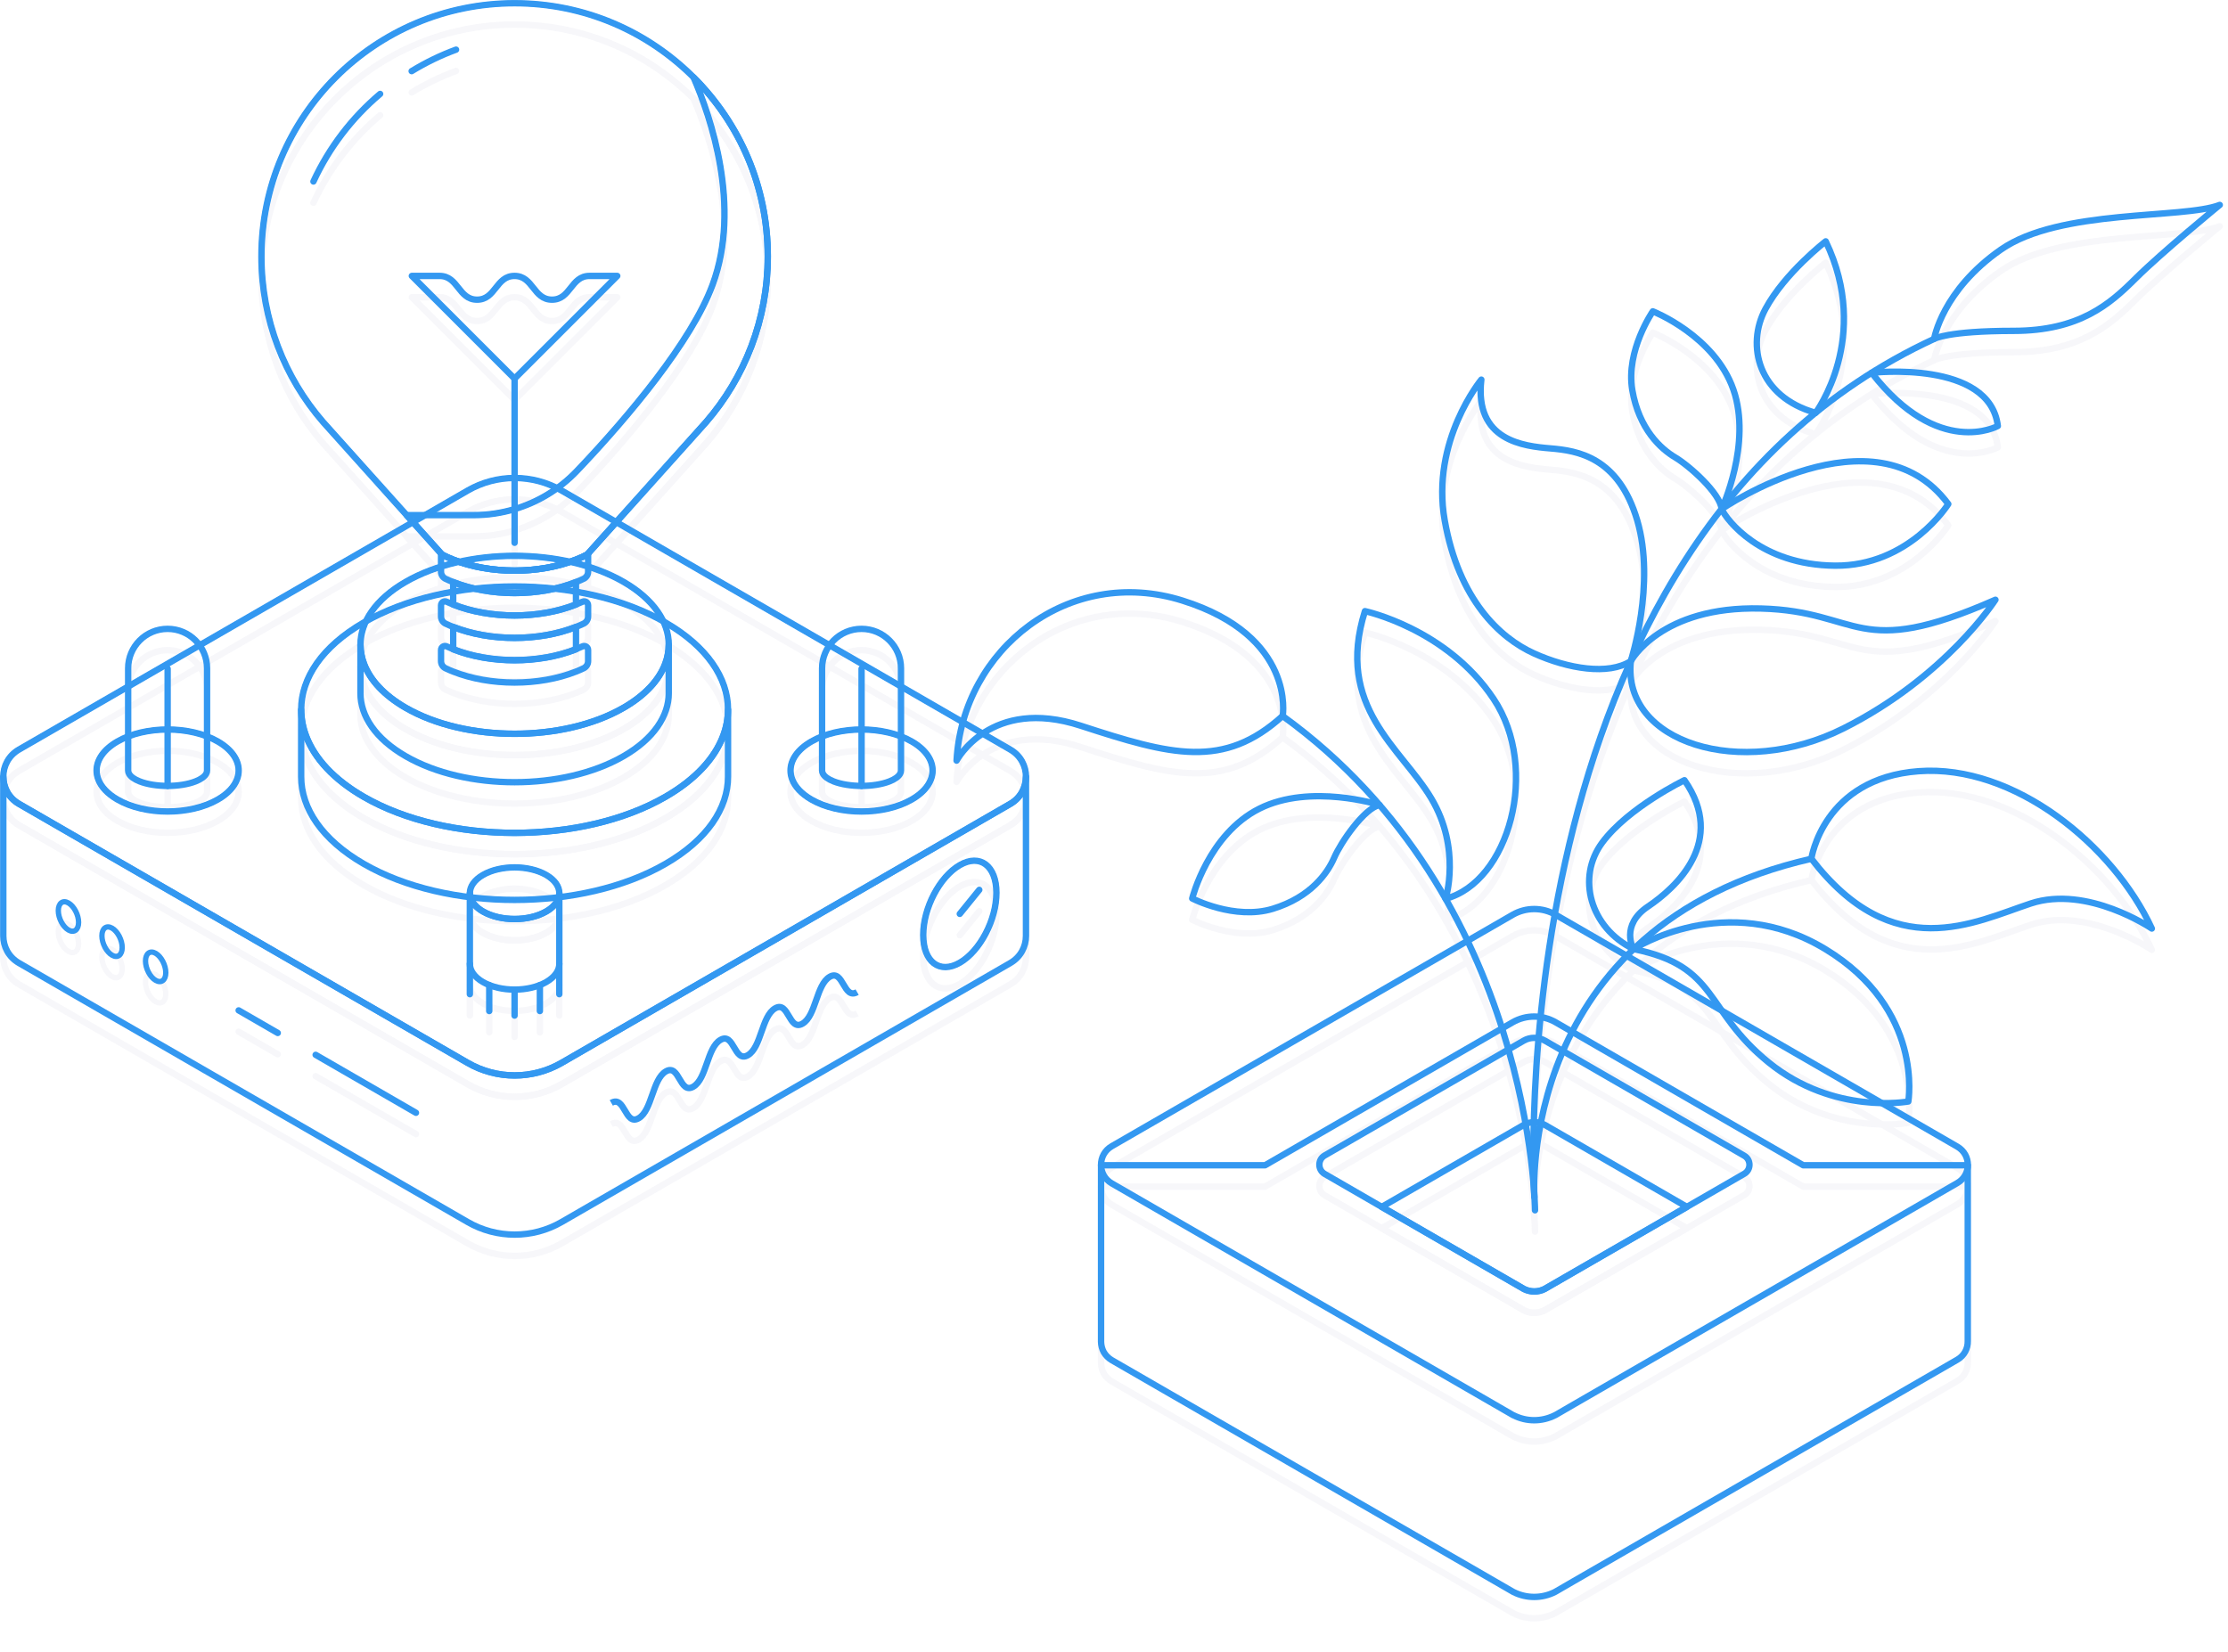 <?xml version="1.0" encoding="UTF-8" standalone="no"?>
<!DOCTYPE svg PUBLIC "-//W3C//DTD SVG 1.1//EN" "http://www.w3.org/Graphics/SVG/1.1/DTD/svg11.dtd">
<svg width="100%" height="100%" viewBox="0 0 418 310" version="1.1" xmlns="http://www.w3.org/2000/svg" xmlns:xlink="http://www.w3.org/1999/xlink" xml:space="preserve" xmlns:serif="http://www.serif.com/" style="fill-rule:evenodd;clip-rule:evenodd;stroke-linejoin:round;stroke-miterlimit:2;">
    <g transform="matrix(1,0,0,1,-1216.45,-635.216)">
        <g opacity="0.15">
            <g transform="matrix(1,0,0,1,-116.244,186.332)">
                <g transform="matrix(0.743,0,0,0.743,1525.18,598.629)">
                    <path d="M0,0C0,2.662 -1.318,5.324 -3.956,6.85L-26.896,20.095L-117.246,72.258C-124.588,76.501 -133.638,76.501 -140.979,72.258L-231.338,20.095L-254.277,6.85C-256.915,5.324 -258.234,2.662 -258.234,0C-258.234,-2.67 -256.915,-5.331 -254.277,-6.857L-140.979,-72.266C-133.638,-76.501 -124.588,-76.501 -117.246,-72.266L-3.956,-6.849C-1.318,-5.323 0,-2.662 0,0" style="fill:none;fill-rule:nonzero;stroke:rgb(200,201,222);stroke-width:1.35px;"/>
                </g>
                <g transform="matrix(0.743,0,0,0.743,1525.18,598.629)">
                    <path d="M0,0C0,2.662 -1.318,5.324 -3.956,6.85L-26.896,20.095L-117.246,72.258C-124.588,76.501 -133.638,76.501 -140.979,72.258L-231.338,20.095L-254.277,6.85C-256.915,5.324 -258.234,2.662 -258.234,0C-258.234,-2.67 -256.915,-5.331 -254.277,-6.857L-140.979,-72.266C-133.638,-76.501 -124.588,-76.501 -117.246,-72.266L-3.956,-6.849C-1.318,-5.323 0,-2.662 0,0Z" style="fill:none;fill-rule:nonzero;stroke:rgb(200,201,222);stroke-width:1.61px;stroke-linecap:round;stroke-miterlimit:10;"/>
                </g>
                <g transform="matrix(0.743,0,0,0.743,1525.18,685.34)">
                    <path d="M0,-116.69L0,-76.501C0,-73.838 -1.318,-71.177 -3.956,-69.651L-117.246,-4.243C-124.588,0 -133.638,0 -140.979,-4.243L-254.277,-69.651C-256.915,-71.177 -258.234,-73.838 -258.234,-76.501L-258.234,-116.69C-258.234,-114.028 -256.915,-111.366 -254.277,-109.84L-231.338,-96.595L-140.979,-44.432C-133.638,-40.189 -124.588,-40.189 -117.246,-44.432L-26.896,-96.595L-3.956,-109.84C-1.318,-111.366 0,-114.028 0,-116.69Z" style="fill:none;fill-rule:nonzero;stroke:rgb(200,201,222);stroke-width:1.61px;stroke-linecap:round;stroke-miterlimit:10;"/>
                </g>
                <g transform="matrix(0.743,0,0,0.743,1507.66,597.466)">
                    <path d="M0,-0.003C0,0.745 -0.14,1.496 -0.42,2.229C-1.131,4.096 -2.74,5.871 -5.255,7.321C-12.259,11.365 -23.615,11.365 -30.62,7.321C-33.135,5.871 -34.747,4.096 -35.455,2.229C-35.734,1.496 -35.874,0.745 -35.874,-0.003C-35.874,-2.651 -34.125,-5.3 -30.62,-7.323C-23.615,-11.368 -12.259,-11.368 -5.255,-7.323C-1.753,-5.3 0,-2.651 0,-0.003" style="fill:none;fill-rule:nonzero;stroke:rgb(200,201,222);stroke-width:1.35px;"/>
                </g>
                <g transform="matrix(0.743,0,0,0.743,1507.66,597.466)">
                    <path d="M0,-0.003C0,0.745 -0.14,1.496 -0.42,2.229C-1.131,4.096 -2.74,5.871 -5.255,7.321C-12.259,11.365 -23.615,11.365 -30.62,7.321C-33.135,5.871 -34.747,4.096 -35.455,2.229C-35.734,1.496 -35.874,0.745 -35.874,-0.003C-35.874,-2.651 -34.125,-5.3 -30.62,-7.323C-23.615,-11.368 -12.259,-11.368 -5.255,-7.323C-1.753,-5.3 0,-2.651 0,-0.003Z" style="fill:none;fill-rule:nonzero;stroke:rgb(200,201,222);stroke-width:1.61px;stroke-linecap:round;stroke-linejoin:miter;stroke-miterlimit:10;"/>
                </g>
                <g transform="matrix(0.743,0,0,0.743,1501.73,593.237)">
                    <path d="M0,-20.119C0,-25.621 -4.46,-30.081 -9.962,-30.081C-15.464,-30.081 -19.924,-25.621 -19.924,-20.119L-19.924,5.688L-19.923,5.688L-19.924,5.689C-19.924,5.97 -19.846,6.252 -19.69,6.527C-19.297,7.23 -18.401,7.897 -17.005,8.442C-13.115,9.962 -6.808,9.962 -2.918,8.442C-1.521,7.897 -0.628,7.23 -0.232,6.527C-0.077,6.252 0,5.97 0,5.689L0,-20.119Z" style="fill:none;fill-rule:nonzero;stroke:rgb(200,201,222);stroke-width:1.61px;stroke-linecap:round;stroke-miterlimit:10;"/>
                </g>
                <g transform="matrix(0,0.743,0.743,0,1505.33,589.361)">
                    <path d="M-14.799,-14.799L14.799,-14.799" style="fill:none;fill-rule:nonzero;stroke:rgb(200,201,222);stroke-width:1.61px;stroke-linecap:round;stroke-miterlimit:10;"/>
                </g>
                <g transform="matrix(0.743,0,0,0.743,1377.47,597.466)">
                    <path d="M0,-0.003C0,0.745 -0.14,1.496 -0.42,2.229C-1.131,4.096 -2.74,5.871 -5.255,7.321C-12.259,11.365 -23.615,11.365 -30.62,7.321C-33.135,5.871 -34.747,4.096 -35.455,2.229C-35.734,1.496 -35.874,0.745 -35.874,-0.003C-35.874,-2.651 -34.125,-5.3 -30.62,-7.323C-23.615,-11.368 -12.259,-11.368 -5.255,-7.323C-1.753,-5.3 0,-2.651 0,-0.003" style="fill:none;fill-rule:nonzero;stroke:rgb(200,201,222);stroke-width:1.35px;"/>
                </g>
                <g transform="matrix(0.743,0,0,0.743,1377.47,597.466)">
                    <path d="M0,-0.003C0,0.745 -0.14,1.496 -0.42,2.229C-1.131,4.096 -2.74,5.871 -5.255,7.321C-12.259,11.365 -23.615,11.365 -30.62,7.321C-33.135,5.871 -34.747,4.096 -35.455,2.229C-35.734,1.496 -35.874,0.745 -35.874,-0.003C-35.874,-2.651 -34.125,-5.3 -30.62,-7.323C-23.615,-11.368 -12.259,-11.368 -5.255,-7.323C-1.753,-5.3 0,-2.651 0,-0.003Z" style="fill:none;fill-rule:nonzero;stroke:rgb(200,201,222);stroke-width:1.61px;stroke-linecap:round;stroke-linejoin:miter;stroke-miterlimit:10;"/>
                </g>
                <g transform="matrix(0.743,0,0,0.743,1371.54,593.237)">
                    <path d="M0,-20.119C0,-25.621 -4.46,-30.081 -9.962,-30.081C-15.464,-30.081 -19.924,-25.621 -19.924,-20.119L-19.924,5.688L-19.923,5.688L-19.924,5.689C-19.924,5.97 -19.846,6.252 -19.69,6.527C-19.297,7.23 -18.401,7.897 -17.005,8.442C-13.115,9.962 -6.808,9.962 -2.918,8.442C-1.521,7.897 -0.628,7.23 -0.232,6.527C-0.077,6.252 0,5.97 0,5.689L0,-20.119Z" style="fill:none;fill-rule:nonzero;stroke:rgb(200,201,222);stroke-width:1.61px;stroke-linecap:round;stroke-miterlimit:10;"/>
                </g>
                <g transform="matrix(0,0.743,0.743,0,1375.14,589.361)">
                    <path d="M-14.799,-14.799L14.799,-14.799" style="fill:none;fill-rule:nonzero;stroke:rgb(200,201,222);stroke-width:1.61px;stroke-linecap:round;stroke-miterlimit:10;"/>
                </g>
                <g transform="matrix(0.743,0,0,0.743,1469.28,586.051)">
                    <path d="M0,-0.01C0,2.237 -0.42,4.492 -1.261,6.696C-3.396,12.304 -8.232,17.638 -15.787,21.995C-36.831,34.146 -70.952,34.146 -91.996,21.995C-99.551,17.638 -104.396,12.304 -106.522,6.696C-107.362,4.492 -107.783,2.237 -107.783,-0.01C-107.783,-7.968 -102.526,-15.925 -91.996,-22.005C-70.952,-34.156 -36.831,-34.156 -15.787,-22.005C-5.265,-15.925 0,-7.968 0,-0.01" style="fill:none;fill-rule:nonzero;stroke:rgb(200,201,222);stroke-width:1.35px;"/>
                </g>
                <g transform="matrix(0.743,0,0,0.743,1469.28,586.051)">
                    <path d="M0,-0.01C0,2.237 -0.42,4.492 -1.261,6.696C-3.396,12.304 -8.232,17.638 -15.787,21.995C-36.831,34.146 -70.952,34.146 -91.996,21.995C-99.551,17.638 -104.396,12.304 -106.522,6.696C-107.362,4.492 -107.783,2.237 -107.783,-0.01C-107.783,-7.968 -102.526,-15.925 -91.996,-22.005C-70.952,-34.156 -36.831,-34.156 -15.787,-22.005C-5.265,-15.925 0,-7.968 0,-0.01Z" style="fill:none;fill-rule:nonzero;stroke:rgb(200,201,222);stroke-width:1.61px;stroke-linecap:round;stroke-linejoin:miter;stroke-miterlimit:10;"/>
                </g>
                <g transform="matrix(0.743,0,0,0.743,1469.28,624.005)">
                    <path d="M0,-51.086L0,-34.147C0,-26.19 -5.265,-18.232 -15.787,-12.151C-36.831,0 -70.952,0 -91.996,-12.151C-102.526,-18.232 -107.783,-26.19 -107.783,-34.147L-107.783,-51.086C-107.783,-48.839 -107.362,-46.584 -106.522,-44.38C-104.396,-38.772 -99.551,-33.438 -91.996,-29.081C-70.952,-16.93 -36.831,-16.93 -15.787,-29.081C-8.232,-33.438 -3.396,-38.772 -1.261,-44.38C-0.42,-46.584 0,-48.839 0,-51.086Z" style="fill:none;fill-rule:nonzero;stroke:rgb(200,201,222);stroke-width:1.61px;stroke-linecap:round;stroke-linejoin:miter;stroke-miterlimit:10;"/>
                </g>
                <g transform="matrix(0.743,0,0,0.743,1458.16,573.88)">
                    <path d="M0,-0.005C0,1.617 -0.303,3.246 -0.91,4.838C-2.452,8.889 -5.945,12.741 -11.401,15.888C-26.601,24.663 -51.244,24.663 -66.443,15.888C-71.899,12.741 -75.399,8.889 -76.936,4.838C-77.542,3.246 -77.846,1.617 -77.846,-0.005C-77.846,-5.753 -74.049,-11.5 -66.443,-15.892C-51.244,-24.668 -26.601,-24.668 -11.401,-15.892C-3.803,-11.5 0,-5.753 0,-0.005" style="fill:none;fill-rule:nonzero;stroke:rgb(200,201,222);stroke-width:1.35px;"/>
                </g>
                <g transform="matrix(0.743,0,0,0.743,1458.16,573.88)">
                    <path d="M0,-0.005C0,1.617 -0.303,3.246 -0.91,4.838C-2.452,8.889 -5.945,12.741 -11.401,15.888C-26.601,24.663 -51.244,24.663 -66.443,15.888C-71.899,12.741 -75.399,8.889 -76.936,4.838C-77.542,3.246 -77.846,1.617 -77.846,-0.005C-77.846,-5.753 -74.049,-11.5 -66.443,-15.892C-51.244,-24.668 -26.601,-24.668 -11.401,-15.892C-3.803,-11.5 0,-5.753 0,-0.005Z" style="fill:none;fill-rule:nonzero;stroke:rgb(200,201,222);stroke-width:1.61px;stroke-linecap:round;stroke-linejoin:miter;stroke-miterlimit:10;"/>
                </g>
                <g transform="matrix(0.743,0,0,0.743,1458.16,601.293)">
                    <path d="M0,-36.896L0,-24.663C0,-18.915 -3.803,-13.167 -11.401,-8.776C-26.601,0 -51.244,0 -66.443,-8.776C-74.049,-13.167 -77.846,-18.915 -77.846,-24.663L-77.846,-36.896C-77.846,-35.274 -77.542,-33.645 -76.936,-32.053C-75.399,-28.002 -71.899,-24.15 -66.443,-21.003C-51.244,-12.228 -26.601,-12.228 -11.401,-21.003C-5.945,-24.15 -2.452,-28.002 -0.91,-32.053C-0.303,-33.645 0,-35.274 0,-36.896Z" style="fill:none;fill-rule:nonzero;stroke:rgb(200,201,222);stroke-width:1.61px;stroke-linecap:round;stroke-linejoin:miter;stroke-miterlimit:10;"/>
                </g>
                <g transform="matrix(0.743,0,0,0.743,1476.74,513.132)">
                    <path d="M0,-16.33C0,-0.351 -5.87,14.28 -15.561,25.48L-37.061,49.44L-45.62,58.98C-46.521,59.45 -47.45,59.88 -48.431,60.25C-57.74,63.94 -70.12,63.94 -79.431,60.25C-80.41,59.88 -81.341,59.45 -82.24,58.98L-90.801,49.44L-91.2,49L-112.301,25.48C-122,14.28 -127.86,-0.351 -127.86,-16.33C-127.86,-51.641 -99.24,-80.27 -63.931,-80.27C-46.28,-80.27 -30.311,-73.12 -18.74,-61.56C-7.16,-49.98 0,-34 0,-16.33" style="fill:none;fill-rule:nonzero;stroke:rgb(200,201,222);stroke-width:1.35px;"/>
                </g>
                <g transform="matrix(0.743,0,0,0.743,1476.74,513.132)">
                    <path d="M0,-16.33C0,-0.351 -5.87,14.28 -15.561,25.48L-37.061,49.44L-45.62,58.98C-46.521,59.45 -47.45,59.88 -48.431,60.25C-57.74,63.94 -70.12,63.94 -79.431,60.25C-80.41,59.88 -81.341,59.45 -82.24,58.98L-90.801,49.44L-91.2,49L-112.301,25.48C-122,14.28 -127.86,-0.351 -127.86,-16.33C-127.86,-51.641 -99.24,-80.27 -63.931,-80.27C-46.28,-80.27 -30.311,-73.12 -18.74,-61.56C-7.16,-49.98 0,-34 0,-16.33Z" style="fill:none;fill-rule:nonzero;stroke:rgb(200,201,222);stroke-width:1.61px;stroke-linecap:round;stroke-miterlimit:10;"/>
                </g>
                <g transform="matrix(0.743,0,0,0.743,1476.74,527.035)">
                    <path d="M0,-35.04C0,-19.061 -5.87,-4.43 -15.561,6.77L-37.061,30.73L-45.62,40.27C-46.521,40.74 -47.45,41.17 -48.431,41.54C-57.74,45.23 -70.12,45.23 -79.431,41.54C-80.41,41.17 -81.341,40.74 -82.24,40.27L-90.801,30.73L-91.2,30.29L-74.21,30.29C-70.7,30.29 -67.24,29.77 -63.931,28.78C-58.03,27.02 -52.61,23.75 -48.271,19.21C-47.86,18.77 -47.431,18.33 -47,17.87C-35.431,5.6 -19.271,-13.43 -13.94,-27.89C-6.631,-47.69 -14.41,-70.26 -18.74,-80.27C-7.16,-68.69 0,-52.71 0,-35.04" style="fill:none;fill-rule:nonzero;stroke:rgb(200,201,222);stroke-width:1.35px;"/>
                </g>
                <g transform="matrix(0.743,0,0,0.743,1476.74,527.035)">
                    <path d="M0,-35.04C0,-19.061 -5.87,-4.43 -15.561,6.77L-37.061,30.73L-45.62,40.27C-46.521,40.74 -47.45,41.17 -48.431,41.54C-57.74,45.23 -70.12,45.23 -79.431,41.54C-80.41,41.17 -81.341,40.74 -82.24,40.27L-90.801,30.73L-91.2,30.29L-74.21,30.29C-70.7,30.29 -67.24,29.77 -63.931,28.78C-58.03,27.02 -52.61,23.75 -48.271,19.21C-47.86,18.77 -47.431,18.33 -47,17.87C-35.431,5.6 -19.271,-13.43 -13.94,-27.89C-6.631,-47.69 -14.41,-70.26 -18.74,-80.27C-7.16,-68.69 0,-52.71 0,-35.04Z" style="fill:none;fill-rule:nonzero;stroke:rgb(200,201,222);stroke-width:1.61px;stroke-linecap:round;stroke-linejoin:miter;stroke-miterlimit:10;"/>
                </g>
                <g transform="matrix(0.743,0,0,0.743,1415.17,523.93)">
                    <path d="M0,-25.936C4.73,-25.936 4.73,-19.936 9.461,-19.936C14.19,-19.936 14.19,-25.936 18.919,-25.936C23.651,-25.936 23.651,-19.936 28.384,-19.936C33.116,-19.936 33.116,-25.936 37.848,-25.936L44.859,-25.936L18.924,0L-7.012,-25.936L0,-25.936Z" style="fill:none;fill-rule:nonzero;stroke:rgb(200,201,222);stroke-width:1.61px;stroke-linejoin:miter;stroke-miterlimit:10;"/>
                </g>
                <g transform="matrix(0,0.743,0.743,0,1444.64,539.334)">
                    <path d="M-20.73,-20.73L20.73,-20.73" style="fill:none;fill-rule:nonzero;stroke:rgb(200,201,222);stroke-width:1.61px;stroke-linecap:round;stroke-miterlimit:10;"/>
                </g>
                <g transform="matrix(0.669,-0.324,-0.324,-0.669,1411.22,467.844)">
                    <path d="M-0.621,2.71C3.49,3.113 7.658,3.121 11.827,2.71" style="fill:none;fill-rule:nonzero;stroke:rgb(200,201,222);stroke-width:1.61px;stroke-linecap:round;stroke-linejoin:miter;stroke-miterlimit:10;"/>
                </g>
                <g transform="matrix(0.45,-0.591,-0.591,-0.45,1400.5,488.681)">
                    <path d="M-5.478,11.06C3.725,13.109 13.23,13.077 22.328,11.06" style="fill:none;fill-rule:nonzero;stroke:rgb(200,201,222);stroke-width:1.61px;stroke-linecap:round;stroke-linejoin:miter;stroke-miterlimit:10;"/>
                </g>
                <g transform="matrix(0.743,0,0,0.743,1443.03,564.851)">
                    <path d="M0,-10.757L0,-6.326C0,-5.543 -0.459,-4.839 -1.167,-4.504C-1.784,-4.212 -2.418,-3.94 -3.07,-3.69C-12.38,0 -24.76,0 -34.07,-3.69C-34.723,-3.94 -35.356,-4.212 -35.974,-4.504C-36.681,-4.839 -37.14,-5.543 -37.14,-6.326L-37.14,-10.75L-37.134,-10.754C-36.155,-10.232 -35.143,-9.755 -34.07,-9.35C-24.76,-5.66 -12.38,-5.66 -3.07,-9.35C-1.995,-9.756 -0.98,-10.234 0,-10.757Z" style="fill:none;fill-rule:nonzero;stroke:rgb(200,201,222);stroke-width:1.61px;stroke-linecap:round;stroke-linejoin:miter;stroke-miterlimit:10;"/>
                </g>
                <g transform="matrix(0.743,0,0,0.743,1443.03,572.368)">
                    <path d="M0,-7.94L0,-5.12C0,-4.336 -0.459,-3.632 -1.167,-3.298C-1.785,-3.006 -2.419,-2.734 -3.067,-2.48C-12.38,1.21 -24.759,1.21 -34.07,-2.48C-34.72,-2.734 -35.354,-3.006 -35.971,-3.298C-36.679,-3.632 -37.138,-4.336 -37.138,-5.12L-37.138,-7.94C-37.138,-8.668 -36.387,-9.15 -35.726,-8.845C-35.186,-8.596 -34.634,-8.362 -34.07,-8.141C-24.759,-4.451 -12.38,-4.451 -3.067,-8.141C-2.504,-8.362 -1.952,-8.596 -1.412,-8.845C-0.751,-9.15 0,-8.668 0,-7.94Z" style="fill:none;fill-rule:nonzero;stroke:rgb(200,201,222);stroke-width:1.61px;stroke-linecap:round;stroke-linejoin:miter;stroke-miterlimit:10;"/>
                </g>
                <g transform="matrix(0.743,0,0,0.743,1443.03,580.747)">
                    <path d="M0,-7.94L0,-5.12C0,-4.336 -0.459,-3.632 -1.167,-3.298C-1.785,-3.006 -2.419,-2.734 -3.067,-2.48C-12.38,1.21 -24.759,1.21 -34.07,-2.48C-34.72,-2.734 -35.354,-3.006 -35.971,-3.298C-36.679,-3.632 -37.138,-4.336 -37.138,-5.12L-37.138,-7.94C-37.138,-8.668 -36.387,-9.15 -35.726,-8.845C-35.186,-8.596 -34.634,-8.362 -34.07,-8.141C-24.759,-4.451 -12.38,-4.451 -3.067,-8.141C-2.504,-8.362 -1.952,-8.596 -1.412,-8.845C-0.751,-9.15 0,-8.668 0,-7.94Z" style="fill:none;fill-rule:nonzero;stroke:rgb(200,201,222);stroke-width:1.61px;stroke-linecap:round;stroke-linejoin:miter;stroke-miterlimit:10;"/>
                </g>
                <g transform="matrix(0,0.743,0.743,0,1432.71,585.516)">
                    <path d="M-20.174,10.83L-14.52,10.83C-10.83,1.516 -10.83,-10.862 -14.52,-20.174L-20.174,-20.174C-16.484,-10.862 -16.484,1.516 -20.174,10.83Z" style="fill:none;fill-rule:nonzero;stroke:rgb(200,201,222);stroke-width:1.61px;stroke-linecap:round;stroke-miterlimit:10;"/>
                </g>
                <g transform="matrix(0,0.743,0.743,0,1432.71,577.106)">
                    <path d="M-20.178,10.825L-14.517,10.825C-10.826,1.512 -10.826,-10.866 -14.517,-20.178L-20.178,-20.178C-16.488,-10.866 -16.488,1.512 -20.178,10.825Z" style="fill:none;fill-rule:nonzero;stroke:rgb(200,201,222);stroke-width:1.61px;stroke-linecap:round;stroke-miterlimit:10;"/>
                </g>
                <g transform="matrix(0.743,0,0,0.743,1437.63,620.49)">
                    <path d="M0,-0.002C0,0.469 -0.088,0.941 -0.265,1.403C-0.712,2.579 -1.726,3.697 -3.309,4.61C-7.72,7.157 -14.871,7.157 -19.282,4.61C-20.866,3.697 -21.881,2.579 -22.327,1.403C-22.503,0.941 -22.591,0.469 -22.591,-0.002C-22.591,-1.67 -21.489,-3.338 -19.282,-4.612C-14.871,-7.159 -7.72,-7.159 -3.309,-4.612C-1.104,-3.338 0,-1.67 0,-0.002" style="fill:none;fill-rule:nonzero;stroke:rgb(200,201,222);stroke-width:1.35px;"/>
                </g>
                <g transform="matrix(0.743,0,0,0.743,1437.63,620.49)">
                    <path d="M0,-0.002C0,0.469 -0.088,0.941 -0.265,1.403C-0.712,2.579 -1.726,3.697 -3.309,4.61C-7.72,7.157 -14.871,7.157 -19.282,4.61C-20.866,3.697 -21.881,2.579 -22.327,1.403C-22.503,0.941 -22.591,0.469 -22.591,-0.002C-22.591,-1.67 -21.489,-3.338 -19.282,-4.612C-14.871,-7.159 -7.72,-7.159 -3.309,-4.612C-1.104,-3.338 0,-1.67 0,-0.002Z" style="fill:none;fill-rule:nonzero;stroke:rgb(200,201,222);stroke-width:1.61px;stroke-linecap:round;stroke-miterlimit:10;"/>
                </g>
                <g transform="matrix(0.743,0,0,0.743,1437.63,639.051)">
                    <path d="M0,-24.98L0,-7.157C0,-5.489 -1.104,-3.821 -3.309,-2.546C-7.72,0 -14.871,0 -19.282,-2.546C-21.489,-3.821 -22.591,-5.489 -22.591,-7.157L-22.591,-24.98C-22.591,-24.509 -22.503,-24.037 -22.327,-23.575C-21.881,-22.399 -20.866,-21.281 -19.282,-20.368C-14.871,-17.821 -7.72,-17.821 -3.309,-20.368C-1.726,-21.281 -0.712,-22.399 -0.265,-23.575C-0.088,-24.037 0,-24.509 0,-24.98Z" style="fill:none;fill-rule:nonzero;stroke:rgb(200,201,222);stroke-width:1.61px;stroke-linejoin:miter;stroke-miterlimit:10;"/>
                </g>
                <g transform="matrix(0,-0.743,-0.743,0,1440.48,636.586)">
                    <path d="M-3.84,3.84L3.84,3.84" style="fill:none;fill-rule:nonzero;stroke:rgb(200,201,222);stroke-width:1.61px;stroke-linecap:round;stroke-miterlimit:10;"/>
                </g>
                <g transform="matrix(0,-0.743,-0.743,0,1436.42,640.163)">
                    <path d="M-3.281,3.281L3.281,3.281" style="fill:none;fill-rule:nonzero;stroke:rgb(200,201,222);stroke-width:1.61px;stroke-linecap:round;stroke-miterlimit:10;"/>
                </g>
                <g transform="matrix(0,-0.743,-0.743,0,1426.92,640.163)">
                    <path d="M-3.281,3.281L3.281,3.281" style="fill:none;fill-rule:nonzero;stroke:rgb(200,201,222);stroke-width:1.61px;stroke-linecap:round;stroke-miterlimit:10;"/>
                </g>
                <g transform="matrix(0,-0.743,-0.743,0,1431.67,641.016)">
                    <path d="M-3.281,3.281L3.281,3.281" style="fill:none;fill-rule:nonzero;stroke:rgb(200,201,222);stroke-width:1.61px;stroke-linecap:round;stroke-miterlimit:10;"/>
                </g>
                <g transform="matrix(0,-0.743,-0.743,0,1423.7,636.586)">
                    <path d="M-3.84,3.84L3.84,3.84" style="fill:none;fill-rule:nonzero;stroke:rgb(200,201,222);stroke-width:1.61px;stroke-linecap:round;stroke-miterlimit:10;"/>
                </g>
                <g transform="matrix(0.743,0,0,0.743,1447.38,639.051)">
                    <path d="M0,27.978C3.447,25.988 3.447,33.848 6.896,31.858C10.344,29.867 10.344,22.006 13.792,20.015C17.24,18.024 17.24,25.885 20.688,23.894C24.136,21.904 24.136,14.043 27.583,12.053C31.03,10.062 31.03,17.923 34.479,15.932C37.928,13.941 37.928,6.081 41.377,4.088C44.825,2.098 44.825,9.958 48.273,7.968C51.725,5.976 51.725,-1.885 55.175,-3.877C58.625,-5.87 58.625,1.992 62.076,-0.001" style="fill:none;fill-rule:nonzero;stroke:rgb(200,201,222);stroke-width:1.61px;stroke-linejoin:miter;stroke-miterlimit:10;"/>
                </g>
                <g transform="matrix(-0.372,-0.644,-0.644,0.372,1505.9,620.407)">
                    <path d="M-9.233,-15.994C-3.345,-19.393 1.428,-17.376 1.427,-11.487C1.429,-5.599 -3.345,1.931 -9.233,5.33C-15.122,8.73 -19.895,6.713 -19.896,0.824C-19.895,-5.065 -15.122,-12.594 -9.233,-15.994" style="fill:none;fill-rule:nonzero;stroke:rgb(200,201,222);stroke-width:1.35px;"/>
                </g>
                <g transform="matrix(-0.372,-0.644,-0.644,0.372,1505.9,620.407)">
                    <path d="M-9.233,-15.994C-3.345,-19.393 1.428,-17.376 1.427,-11.487C1.429,-5.599 -3.345,1.931 -9.233,5.33C-15.122,8.73 -19.895,6.713 -19.896,0.824C-19.895,-5.065 -15.122,-12.594 -9.233,-15.994Z" style="fill:none;fill-rule:nonzero;stroke:rgb(200,201,222);stroke-width:1.61px;stroke-linecap:round;stroke-miterlimit:10;"/>
                </g>
                <g transform="matrix(0.468,-0.577,-0.577,-0.468,1515.19,624.955)">
                    <path d="M-1.446,3.036L6.372,3.036" style="fill:none;fill-rule:nonzero;stroke:rgb(200,201,222);stroke-width:1.61px;stroke-linecap:round;stroke-miterlimit:10;"/>
                </g>
                <g transform="matrix(0.372,-0.644,-0.644,-0.372,1347.44,623.762)">
                    <path d="M-2.559,-1.477C-4.191,-2.419 -5.514,-1.86 -5.514,-0.229C-5.513,1.403 -4.191,3.49 -2.559,4.432C-0.927,5.375 0.396,4.815 0.396,3.184C0.395,1.552 -0.927,-0.535 -2.559,-1.477" style="fill:none;fill-rule:nonzero;stroke:rgb(200,201,222);stroke-width:1.35px;"/>
                </g>
                <g transform="matrix(0.372,-0.644,-0.644,-0.372,1355.62,628.484)">
                    <path d="M-2.559,-1.477C-4.191,-2.419 -5.514,-1.86 -5.515,-0.229C-5.514,1.404 -4.192,3.49 -2.559,4.433C-0.927,5.375 0.396,4.816 0.396,3.184C0.395,1.552 -0.927,-0.535 -2.559,-1.477" style="fill:none;fill-rule:nonzero;stroke:rgb(200,201,222);stroke-width:1.35px;"/>
                </g>
                <g transform="matrix(0.372,-0.644,-0.644,-0.372,1363.8,633.207)">
                    <path d="M-2.559,-1.477C-4.191,-2.419 -5.514,-1.86 -5.515,-0.229C-5.514,1.404 -4.191,3.491 -2.559,4.433C-0.927,5.375 0.396,4.816 0.396,3.184C0.396,1.552 -0.927,-0.535 -2.559,-1.477" style="fill:none;fill-rule:nonzero;stroke:rgb(200,201,222);stroke-width:1.35px;"/>
                </g>
                <g transform="matrix(0.644,0.372,0.372,-0.644,1395.89,646.841)">
                    <path d="M-1.958,-7.306L27.268,-7.306" style="fill:none;fill-rule:nonzero;stroke:rgb(200,201,222);stroke-width:1.61px;stroke-linecap:round;stroke-miterlimit:10;"/>
                </g>
                <g transform="matrix(0.644,0.372,0.372,-0.644,1379.02,640.927)">
                    <path d="M-0.763,-2.848L10.629,-2.848" style="fill:none;fill-rule:nonzero;stroke:rgb(200,201,222);stroke-width:1.61px;stroke-linecap:round;stroke-miterlimit:10;"/>
                </g>
                <g transform="matrix(1,0,0,1,1701.87,724.577)">
                    <path d="M0,-53.039L0,-20.044C0.029,-18.69 -0.627,-17.322 -1.966,-16.553L-73.836,24.945L-77.255,26.926L-77.412,27.011L-77.483,27.054C-79.919,28.265 -82.782,28.265 -85.204,27.054L-85.29,27.011L-88.766,25.002L-160.594,-16.468C-161.249,-16.852 -161.748,-17.38 -162.09,-17.964C-162.417,-18.562 -162.588,-19.231 -162.603,-19.887L-162.603,-53.039L-131.831,-53.039L-85.39,-79.864C-82.883,-81.304 -79.806,-81.304 -77.313,-79.864L-30.87,-53.039L0,-53.039Z" style="fill:none;fill-rule:nonzero;stroke:rgb(200,201,222);stroke-width:1.2px;stroke-linecap:round;stroke-linejoin:miter;stroke-miterlimit:10;"/>
                </g>
                <g transform="matrix(1,0,0,1,1699.91,667.918)">
                    <path d="M0,6.953L-71.87,48.451L-75.289,50.432L-75.446,50.517L-75.518,50.546C-77.953,51.77 -80.816,51.77 -83.238,50.546L-83.324,50.517L-86.8,48.509L-158.628,7.024C-161.32,5.472 -161.32,1.597 -158.628,0.044L-83.424,-43.378C-80.917,-44.817 -77.84,-44.817 -75.347,-43.378L0,0.129C2.636,1.653 2.636,5.443 0,6.953Z" style="fill:none;fill-rule:nonzero;stroke:rgb(200,201,222);stroke-width:1.2px;stroke-linecap:round;stroke-miterlimit:10;"/>
                </g>
                <g transform="matrix(1,0,0,1,1659.94,669.684)">
                    <path d="M0,3.451L-10.767,9.667L-37.367,25.017L-37.434,25.067L-37.483,25.084C-38.684,25.684 -40.101,25.684 -41.317,25.084L-41.351,25.067L-68.017,9.667L-78.717,3.484C-80.05,2.718 -80.05,0.784 -78.717,0.017L-41.4,-21.516C-40.15,-22.233 -38.634,-22.233 -37.384,-21.516L0,0.067C1.3,0.817 1.3,2.701 0,3.451Z" style="fill:none;fill-rule:nonzero;stroke:rgb(200,201,222);stroke-width:1.2px;stroke-linecap:round;stroke-miterlimit:10;"/>
                </g>
                <g transform="matrix(1,0,0,1,1649.18,679.286)">
                    <path d="M0,0.065L-26.601,15.416L-26.667,15.465L-26.717,15.482C-27.917,16.083 -29.334,16.083 -30.551,15.482L-30.584,15.465L-57.25,0.065L-30.634,-15.301C-29.384,-16.018 -27.867,-16.018 -26.617,-15.301L0,0.065Z" style="fill:none;fill-rule:nonzero;stroke:rgb(200,201,222);stroke-width:1.2px;stroke-linecap:round;stroke-miterlimit:10;"/>
                </g>
                <g transform="matrix(1,0,0,1,1695.56,491.339)">
                    <path d="M0,25.14C0,25.14 1.464,16.09 12.525,8.38C23.587,0.67 46.716,2.682 53.587,0C53.587,0 42.693,8.921 37.833,13.763C32.973,18.604 27.274,23.631 14.872,23.631C2.47,23.631 0,25.14 0,25.14Z" style="fill:none;fill-rule:nonzero;stroke:rgb(200,201,222);stroke-width:1.2px;stroke-linecap:round;stroke-miterlimit:10;"/>
                </g>
                <g transform="matrix(1,0,0,1,1673.33,498.172)">
                    <path d="M0,32.174C0,32.174 10.563,18.017 1.891,0C1.891,0 -5.777,5.907 -9.423,12.695C-13.067,19.484 -10.814,29.152 0,32.174Z" style="fill:none;fill-rule:nonzero;stroke:rgb(200,201,222);stroke-width:1.2px;stroke-linecap:round;stroke-miterlimit:10;"/>
                </g>
                <g transform="matrix(1,0,0,1,1683.84,536.492)">
                    <path d="M0,-13.658C0,-13.658 22.162,-16.159 23.671,-3.673C23.671,-3.673 12.531,2.501 0,-13.658Z" style="fill:none;fill-rule:nonzero;stroke:rgb(200,201,222);stroke-width:1.2px;stroke-linecap:round;stroke-miterlimit:10;"/>
                </g>
                <g transform="matrix(1,0,0,1,1655.69,539.602)">
                    <path d="M0,8.808C0,8.808 28.7,-10.743 42.526,7.861C42.526,7.861 35.195,19.551 21.264,19.425C7.331,19.3 0.965,10.885 0,8.808Z" style="fill:none;fill-rule:nonzero;stroke:rgb(200,201,222);stroke-width:1.2px;stroke-linecap:round;stroke-miterlimit:10;"/>
                </g>
                <g transform="matrix(1,0,0,1,1655.69,511.304)">
                    <path d="M0,37.106C0,37.106 5.744,24.804 2.201,14.665C-1.343,4.525 -12.906,0 -12.906,0C-12.906,0 -18.019,7.374 -16.762,14.749C-15.505,22.123 -11.398,25.81 -8.717,27.402C-6.035,28.995 -0.25,34.155 0,37.106Z" style="fill:none;fill-rule:nonzero;stroke:rgb(200,201,222);stroke-width:1.2px;stroke-linecap:round;stroke-miterlimit:10;"/>
                </g>
                <g transform="matrix(1,0,0,1,1591.52,621.476)">
                    <path d="M0,-17.544C0,-17.544 -12.935,-21.669 -22.539,-16.859C-32.143,-12.05 -35.153,-0.002 -35.153,-0.002C-35.153,-0.002 -27.187,4.125 -20.033,1.936C-12.88,-0.252 -9.747,-4.796 -8.511,-7.659C-7.274,-10.523 -2.895,-16.919 0,-17.544Z" style="fill:none;fill-rule:nonzero;stroke:rgb(200,201,222);stroke-width:1.2px;stroke-linecap:round;stroke-miterlimit:10;"/>
                </g>
                <g transform="matrix(0.166,0.986,0.986,-0.166,1671.82,548.532)">
                    <path d="M22.51,-37.419C22.51,-37.419 13.205,-30.215 16.827,-11.704C20.449,6.807 29.559,4.128 22.51,31.953C22.51,31.953 35.231,20.433 41.584,-0.163C47.936,-20.759 37.296,-41.594 22.51,-37.419Z" style="fill:none;fill-rule:nonzero;stroke:rgb(200,201,222);stroke-width:1.2px;stroke-linecap:round;stroke-miterlimit:10;"/>
                </g>
                <g transform="matrix(1,0,0,1,1638.65,526.823)">
                    <path d="M0,50.113C0,50.113 4.725,35.593 1.205,23.694C-2.314,11.795 -10.024,10.621 -15.052,10.202C-20.08,9.783 -29.382,8.778 -28.041,-2.703C-28.041,-2.703 -37.553,8.8 -34.913,23.705C-32.273,38.61 -24.552,45.775 -18.168,48.666C-11.784,51.557 -4.179,52.816 0,50.113Z" style="fill:none;fill-rule:nonzero;stroke:rgb(200,201,222);stroke-width:1.2px;stroke-linecap:round;stroke-miterlimit:10;"/>
                </g>
                <g transform="matrix(-0.201,0.98,0.98,0.201,1711.99,584.098)">
                    <path d="M37.225,-32.634C37.225,-32.634 22.01,-33.523 17.1,-16.224C12.19,1.075 23.4,22.359 37.225,32.546C37.225,32.546 31.599,19.08 37.183,9.358C42.765,-0.363 53.754,-13.537 37.225,-32.634Z" style="fill:none;fill-rule:nonzero;stroke:rgb(200,201,222);stroke-width:1.2px;stroke-linecap:round;stroke-miterlimit:10;"/>
                </g>
                <g transform="matrix(-0.485,0.874,0.874,0.485,1688.4,621.924)">
                    <path d="M31.813,-38.669C31.813,-38.669 13.535,-28.954 14.353,-7.221C15.172,14.512 31.813,20.302 31.813,20.302C31.813,20.302 40.843,9.362 38.127,-6.118C35.412,-21.599 26.85,-23.095 31.813,-38.669Z" style="fill:none;fill-rule:nonzero;stroke:rgb(200,201,222);stroke-width:1.2px;stroke-linecap:round;stroke-miterlimit:10;"/>
                </g>
                <g transform="matrix(-0.957,-0.289,-0.289,0.957,1632.06,628.504)">
                    <path d="M-7.5,-32.797C-7.5,-32.797 1.074,-24.902 3.872,-17.16C6.671,-9.42 1.422,-1.168 -7.5,0.307C-7.5,0.307 -3.775,-3.201 -7.797,-8.113C-11.817,-13.025 -18.459,-24.118 -7.5,-32.797Z" style="fill:none;fill-rule:nonzero;stroke:rgb(200,201,222);stroke-width:1.2px;stroke-linecap:round;stroke-miterlimit:10;"/>
                </g>
                <g transform="matrix(0.963,-0.27,-0.27,-0.963,1611.13,620.121)">
                    <path d="M-7.336,0.6C-7.336,0.6 -1.95,8.786 -4.836,19.45C-7.721,30.113 -17.634,40.855 -7.336,56.636C-7.336,56.636 6.548,49.35 11.459,34.267C16.369,19.183 4.918,0.395 -7.336,0.6Z" style="fill:none;fill-rule:nonzero;stroke:rgb(200,201,222);stroke-width:1.2px;stroke-linecap:round;stroke-miterlimit:10;"/>
                </g>
                <g transform="matrix(-0.136,-0.991,-0.991,0.136,1549.07,547.773)">
                    <path d="M-42.36,-18.686C-42.36,-18.686 -27.923,-23.201 -18.392,-3.022C-8.861,17.157 -21.764,39.054 -42.36,43.06C-42.36,43.06 -31.269,35.113 -39.046,19.092C-46.823,3.072 -50.822,-6.361 -42.36,-18.686Z" style="fill:none;fill-rule:nonzero;stroke:rgb(200,201,222);stroke-width:1.2px;stroke-linecap:round;stroke-miterlimit:10;"/>
                </g>
                <g transform="matrix(1,0,0,1,1695.56,677.523)">
                    <path d="M0,-161.044C-82.527,-122.862 -75.004,0 -75.004,0C-75.004,0 -78.475,-50.874 -23.006,-63.501" style="fill:none;fill-rule:nonzero;stroke:rgb(200,201,222);stroke-width:1.2px;stroke-linecap:round;stroke-miterlimit:10;"/>
                </g>
                <g transform="matrix(-0.455,-0.891,-0.891,0.455,1627.54,591.418)">
                    <path d="M-75.728,46.372C-75.728,46.372 -23.369,19.891 28.396,46.372" style="fill:none;fill-rule:nonzero;stroke:rgb(200,201,222);stroke-width:1.2px;stroke-linecap:round;stroke-miterlimit:10;"/>
                </g>
            </g>
        </g>
        <g transform="matrix(1,0,0,1,-116.244,182.332)">
            <g>
                <g transform="matrix(0.743,0,0,0.743,1525.18,598.629)">
                    <path d="M0,0C0,2.662 -1.318,5.324 -3.956,6.85L-26.896,20.095L-117.246,72.258C-124.588,76.501 -133.638,76.501 -140.979,72.258L-231.338,20.095L-254.277,6.85C-256.915,5.324 -258.234,2.662 -258.234,0C-258.234,-2.67 -256.915,-5.331 -254.277,-6.857L-140.979,-72.266C-133.638,-76.501 -124.588,-76.501 -117.246,-72.266L-3.956,-6.849C-1.318,-5.323 0,-2.662 0,0" style="fill:none;fill-rule:nonzero;stroke:rgb(51,152,241);stroke-width:1.35px;"/>
                </g>
                <g transform="matrix(0.743,0,0,0.743,1525.18,598.629)">
                    <path d="M0,0C0,2.662 -1.318,5.324 -3.956,6.85L-26.896,20.095L-117.246,72.258C-124.588,76.501 -133.638,76.501 -140.979,72.258L-231.338,20.095L-254.277,6.85C-256.915,5.324 -258.234,2.662 -258.234,0C-258.234,-2.67 -256.915,-5.331 -254.277,-6.857L-140.979,-72.266C-133.638,-76.501 -124.588,-76.501 -117.246,-72.266L-3.956,-6.849C-1.318,-5.323 0,-2.662 0,0Z" style="fill:none;fill-rule:nonzero;stroke:rgb(51,152,241);stroke-width:1.61px;stroke-linecap:round;stroke-miterlimit:10;"/>
                </g>
                <g transform="matrix(0.743,0,0,0.743,1525.18,685.34)">
                    <path d="M0,-116.69L0,-76.501C0,-73.838 -1.318,-71.177 -3.956,-69.651L-117.246,-4.243C-124.588,0 -133.638,0 -140.979,-4.243L-254.277,-69.651C-256.915,-71.177 -258.234,-73.838 -258.234,-76.501L-258.234,-116.69C-258.234,-114.028 -256.915,-111.366 -254.277,-109.84L-231.338,-96.595L-140.979,-44.432C-133.638,-40.189 -124.588,-40.189 -117.246,-44.432L-26.896,-96.595L-3.956,-109.84C-1.318,-111.366 0,-114.028 0,-116.69Z" style="fill:none;fill-rule:nonzero;stroke:rgb(51,152,241);stroke-width:1.61px;stroke-linecap:round;stroke-miterlimit:10;"/>
                </g>
                <g transform="matrix(0.743,0,0,0.743,1507.66,597.466)">
                    <path d="M0,-0.003C0,0.745 -0.14,1.496 -0.42,2.229C-1.131,4.096 -2.74,5.871 -5.255,7.321C-12.259,11.365 -23.615,11.365 -30.62,7.321C-33.135,5.871 -34.747,4.096 -35.455,2.229C-35.734,1.496 -35.874,0.745 -35.874,-0.003C-35.874,-2.651 -34.125,-5.3 -30.62,-7.323C-23.615,-11.368 -12.259,-11.368 -5.255,-7.323C-1.753,-5.3 0,-2.651 0,-0.003" style="fill:none;fill-rule:nonzero;stroke:rgb(51,152,241);stroke-width:1.35px;"/>
                </g>
                <g transform="matrix(0.743,0,0,0.743,1507.66,597.466)">
                    <path d="M0,-0.003C0,0.745 -0.14,1.496 -0.42,2.229C-1.131,4.096 -2.74,5.871 -5.255,7.321C-12.259,11.365 -23.615,11.365 -30.62,7.321C-33.135,5.871 -34.747,4.096 -35.455,2.229C-35.734,1.496 -35.874,0.745 -35.874,-0.003C-35.874,-2.651 -34.125,-5.3 -30.62,-7.323C-23.615,-11.368 -12.259,-11.368 -5.255,-7.323C-1.753,-5.3 0,-2.651 0,-0.003Z" style="fill:none;fill-rule:nonzero;stroke:rgb(51,152,241);stroke-width:1.61px;stroke-linecap:round;stroke-linejoin:miter;stroke-miterlimit:10;"/>
                </g>
                <g transform="matrix(0.743,0,0,0.743,1501.73,593.237)">
                    <path d="M0,-20.119C0,-25.621 -4.46,-30.081 -9.962,-30.081C-15.464,-30.081 -19.924,-25.621 -19.924,-20.119L-19.924,5.688L-19.923,5.688L-19.924,5.689C-19.924,5.97 -19.846,6.252 -19.69,6.527C-19.297,7.23 -18.401,7.897 -17.005,8.442C-13.115,9.962 -6.808,9.962 -2.918,8.442C-1.521,7.897 -0.628,7.23 -0.232,6.527C-0.077,6.252 0,5.97 0,5.689L0,-20.119Z" style="fill:none;fill-rule:nonzero;stroke:rgb(51,152,241);stroke-width:1.61px;stroke-linecap:round;stroke-miterlimit:10;"/>
                </g>
                <g transform="matrix(0,0.743,0.743,0,1505.33,589.361)">
                    <path d="M-14.799,-14.799L14.799,-14.799" style="fill:none;fill-rule:nonzero;stroke:rgb(51,152,241);stroke-width:1.61px;stroke-linecap:round;stroke-miterlimit:10;"/>
                </g>
                <g transform="matrix(0.743,0,0,0.743,1377.47,597.466)">
                    <path d="M0,-0.003C0,0.745 -0.14,1.496 -0.42,2.229C-1.131,4.096 -2.74,5.871 -5.255,7.321C-12.259,11.365 -23.615,11.365 -30.62,7.321C-33.135,5.871 -34.747,4.096 -35.455,2.229C-35.734,1.496 -35.874,0.745 -35.874,-0.003C-35.874,-2.651 -34.125,-5.3 -30.62,-7.323C-23.615,-11.368 -12.259,-11.368 -5.255,-7.323C-1.753,-5.3 0,-2.651 0,-0.003" style="fill:none;fill-rule:nonzero;stroke:rgb(51,152,241);stroke-width:1.35px;"/>
                </g>
                <g transform="matrix(0.743,0,0,0.743,1377.47,597.466)">
                    <path d="M0,-0.003C0,0.745 -0.14,1.496 -0.42,2.229C-1.131,4.096 -2.74,5.871 -5.255,7.321C-12.259,11.365 -23.615,11.365 -30.62,7.321C-33.135,5.871 -34.747,4.096 -35.455,2.229C-35.734,1.496 -35.874,0.745 -35.874,-0.003C-35.874,-2.651 -34.125,-5.3 -30.62,-7.323C-23.615,-11.368 -12.259,-11.368 -5.255,-7.323C-1.753,-5.3 0,-2.651 0,-0.003Z" style="fill:none;fill-rule:nonzero;stroke:rgb(51,152,241);stroke-width:1.61px;stroke-linecap:round;stroke-linejoin:miter;stroke-miterlimit:10;"/>
                </g>
                <g transform="matrix(0.743,0,0,0.743,1371.54,593.237)">
                    <path d="M0,-20.119C0,-25.621 -4.46,-30.081 -9.962,-30.081C-15.464,-30.081 -19.924,-25.621 -19.924,-20.119L-19.924,5.688L-19.923,5.688L-19.924,5.689C-19.924,5.97 -19.846,6.252 -19.69,6.527C-19.297,7.23 -18.401,7.897 -17.005,8.442C-13.115,9.962 -6.808,9.962 -2.918,8.442C-1.521,7.897 -0.628,7.23 -0.232,6.527C-0.077,6.252 0,5.97 0,5.689L0,-20.119Z" style="fill:none;fill-rule:nonzero;stroke:rgb(51,152,241);stroke-width:1.61px;stroke-linecap:round;stroke-miterlimit:10;"/>
                </g>
                <g transform="matrix(0,0.743,0.743,0,1375.14,589.361)">
                    <path d="M-14.799,-14.799L14.799,-14.799" style="fill:none;fill-rule:nonzero;stroke:rgb(51,152,241);stroke-width:1.61px;stroke-linecap:round;stroke-miterlimit:10;"/>
                </g>
                <g transform="matrix(0.743,0,0,0.743,1469.28,586.051)">
                    <path d="M0,-0.01C0,2.237 -0.42,4.492 -1.261,6.696C-3.396,12.304 -8.232,17.638 -15.787,21.995C-36.831,34.146 -70.952,34.146 -91.996,21.995C-99.551,17.638 -104.396,12.304 -106.522,6.696C-107.362,4.492 -107.783,2.237 -107.783,-0.01C-107.783,-7.968 -102.526,-15.925 -91.996,-22.005C-70.952,-34.156 -36.831,-34.156 -15.787,-22.005C-5.265,-15.925 0,-7.968 0,-0.01" style="fill:none;fill-rule:nonzero;stroke:rgb(51,152,241);stroke-width:1.35px;"/>
                </g>
                <g transform="matrix(0.743,0,0,0.743,1469.28,586.051)">
                    <path d="M0,-0.01C0,2.237 -0.42,4.492 -1.261,6.696C-3.396,12.304 -8.232,17.638 -15.787,21.995C-36.831,34.146 -70.952,34.146 -91.996,21.995C-99.551,17.638 -104.396,12.304 -106.522,6.696C-107.362,4.492 -107.783,2.237 -107.783,-0.01C-107.783,-7.968 -102.526,-15.925 -91.996,-22.005C-70.952,-34.156 -36.831,-34.156 -15.787,-22.005C-5.265,-15.925 0,-7.968 0,-0.01Z" style="fill:none;fill-rule:nonzero;stroke:rgb(51,152,241);stroke-width:1.61px;stroke-linecap:round;stroke-linejoin:miter;stroke-miterlimit:10;"/>
                </g>
                <g transform="matrix(0.743,0,0,0.743,1469.28,624.005)">
                    <path d="M0,-51.086L0,-34.147C0,-26.19 -5.265,-18.232 -15.787,-12.151C-36.831,0 -70.952,0 -91.996,-12.151C-102.526,-18.232 -107.783,-26.19 -107.783,-34.147L-107.783,-51.086C-107.783,-48.839 -107.362,-46.584 -106.522,-44.38C-104.396,-38.772 -99.551,-33.438 -91.996,-29.081C-70.952,-16.93 -36.831,-16.93 -15.787,-29.081C-8.232,-33.438 -3.396,-38.772 -1.261,-44.38C-0.42,-46.584 0,-48.839 0,-51.086Z" style="fill:none;fill-rule:nonzero;stroke:rgb(51,152,241);stroke-width:1.61px;stroke-linecap:round;stroke-linejoin:miter;stroke-miterlimit:10;"/>
                </g>
                <g transform="matrix(0.743,0,0,0.743,1458.16,573.88)">
                    <path d="M0,-0.005C0,1.617 -0.303,3.246 -0.91,4.838C-2.452,8.889 -5.945,12.741 -11.401,15.888C-26.601,24.663 -51.244,24.663 -66.443,15.888C-71.899,12.741 -75.399,8.889 -76.936,4.838C-77.542,3.246 -77.846,1.617 -77.846,-0.005C-77.846,-5.753 -74.049,-11.5 -66.443,-15.892C-51.244,-24.668 -26.601,-24.668 -11.401,-15.892C-3.803,-11.5 0,-5.753 0,-0.005" style="fill:none;fill-rule:nonzero;stroke:rgb(51,152,241);stroke-width:1.35px;"/>
                </g>
                <g transform="matrix(0.743,0,0,0.743,1458.16,573.88)">
                    <path d="M0,-0.005C0,1.617 -0.303,3.246 -0.91,4.838C-2.452,8.889 -5.945,12.741 -11.401,15.888C-26.601,24.663 -51.244,24.663 -66.443,15.888C-71.899,12.741 -75.399,8.889 -76.936,4.838C-77.542,3.246 -77.846,1.617 -77.846,-0.005C-77.846,-5.753 -74.049,-11.5 -66.443,-15.892C-51.244,-24.668 -26.601,-24.668 -11.401,-15.892C-3.803,-11.5 0,-5.753 0,-0.005Z" style="fill:none;fill-rule:nonzero;stroke:rgb(51,152,241);stroke-width:1.61px;stroke-linecap:round;stroke-linejoin:miter;stroke-miterlimit:10;"/>
                </g>
                <g transform="matrix(0.743,0,0,0.743,1458.16,601.293)">
                    <path d="M0,-36.896L0,-24.663C0,-18.915 -3.803,-13.167 -11.401,-8.776C-26.601,0 -51.244,0 -66.443,-8.776C-74.049,-13.167 -77.846,-18.915 -77.846,-24.663L-77.846,-36.896C-77.846,-35.274 -77.542,-33.645 -76.936,-32.053C-75.399,-28.002 -71.899,-24.15 -66.443,-21.003C-51.244,-12.228 -26.601,-12.228 -11.401,-21.003C-5.945,-24.15 -2.452,-28.002 -0.91,-32.053C-0.303,-33.645 0,-35.274 0,-36.896Z" style="fill:none;fill-rule:nonzero;stroke:rgb(51,152,241);stroke-width:1.61px;stroke-linecap:round;stroke-linejoin:miter;stroke-miterlimit:10;"/>
                </g>
                <g transform="matrix(0.743,0,0,0.743,1476.74,513.132)">
                    <path d="M0,-16.33C0,-0.351 -5.87,14.28 -15.561,25.48L-37.061,49.44L-45.62,58.98C-46.521,59.45 -47.45,59.88 -48.431,60.25C-57.74,63.94 -70.12,63.94 -79.431,60.25C-80.41,59.88 -81.341,59.45 -82.24,58.98L-90.801,49.44L-91.2,49L-112.301,25.48C-122,14.28 -127.86,-0.351 -127.86,-16.33C-127.86,-51.641 -99.24,-80.27 -63.931,-80.27C-46.28,-80.27 -30.311,-73.12 -18.74,-61.56C-7.16,-49.98 0,-34 0,-16.33" style="fill:none;fill-rule:nonzero;stroke:rgb(51,152,241);stroke-width:1.35px;"/>
                </g>
                <g transform="matrix(0.743,0,0,0.743,1476.74,513.132)">
                    <path d="M0,-16.33C0,-0.351 -5.87,14.28 -15.561,25.48L-37.061,49.44L-45.62,58.98C-46.521,59.45 -47.45,59.88 -48.431,60.25C-57.74,63.94 -70.12,63.94 -79.431,60.25C-80.41,59.88 -81.341,59.45 -82.24,58.98L-90.801,49.44L-91.2,49L-112.301,25.48C-122,14.28 -127.86,-0.351 -127.86,-16.33C-127.86,-51.641 -99.24,-80.27 -63.931,-80.27C-46.28,-80.27 -30.311,-73.12 -18.74,-61.56C-7.16,-49.98 0,-34 0,-16.33Z" style="fill:none;fill-rule:nonzero;stroke:rgb(51,152,241);stroke-width:1.61px;stroke-linecap:round;stroke-miterlimit:10;"/>
                </g>
                <g transform="matrix(0.743,0,0,0.743,1476.74,527.035)">
                    <path d="M0,-35.04C0,-19.061 -5.87,-4.43 -15.561,6.77L-37.061,30.73L-45.62,40.27C-46.521,40.74 -47.45,41.17 -48.431,41.54C-57.74,45.23 -70.12,45.23 -79.431,41.54C-80.41,41.17 -81.341,40.74 -82.24,40.27L-90.801,30.73L-91.2,30.29L-74.21,30.29C-70.7,30.29 -67.24,29.77 -63.931,28.78C-58.03,27.02 -52.61,23.75 -48.271,19.21C-47.86,18.77 -47.431,18.33 -47,17.87C-35.431,5.6 -19.271,-13.43 -13.94,-27.89C-6.631,-47.69 -14.41,-70.26 -18.74,-80.27C-7.16,-68.69 0,-52.71 0,-35.04" style="fill:none;fill-rule:nonzero;stroke:rgb(51,152,241);stroke-width:1.35px;"/>
                </g>
                <g transform="matrix(0.743,0,0,0.743,1476.74,527.035)">
                    <path d="M0,-35.04C0,-19.061 -5.87,-4.43 -15.561,6.77L-37.061,30.73L-45.62,40.27C-46.521,40.74 -47.45,41.17 -48.431,41.54C-57.74,45.23 -70.12,45.23 -79.431,41.54C-80.41,41.17 -81.341,40.74 -82.24,40.27L-90.801,30.73L-91.2,30.29L-74.21,30.29C-70.7,30.29 -67.24,29.77 -63.931,28.78C-58.03,27.02 -52.61,23.75 -48.271,19.21C-47.86,18.77 -47.431,18.33 -47,17.87C-35.431,5.6 -19.271,-13.43 -13.94,-27.89C-6.631,-47.69 -14.41,-70.26 -18.74,-80.27C-7.16,-68.69 0,-52.71 0,-35.04Z" style="fill:none;fill-rule:nonzero;stroke:rgb(51,152,241);stroke-width:1.61px;stroke-linecap:round;stroke-linejoin:miter;stroke-miterlimit:10;"/>
                </g>
                <g transform="matrix(0.743,0,0,0.743,1415.17,523.93)">
                    <path d="M0,-25.936C4.73,-25.936 4.73,-19.936 9.461,-19.936C14.19,-19.936 14.19,-25.936 18.919,-25.936C23.651,-25.936 23.651,-19.936 28.384,-19.936C33.116,-19.936 33.116,-25.936 37.848,-25.936L44.859,-25.936L18.924,0L-7.012,-25.936L0,-25.936Z" style="fill:none;fill-rule:nonzero;stroke:rgb(51,152,241);stroke-width:1.61px;stroke-linejoin:miter;stroke-miterlimit:10;"/>
                </g>
                <g transform="matrix(0,0.743,0.743,0,1444.64,539.334)">
                    <path d="M-20.73,-20.73L20.73,-20.73" style="fill:none;fill-rule:nonzero;stroke:rgb(51,152,241);stroke-width:1.61px;stroke-linecap:round;stroke-miterlimit:10;"/>
                </g>
                <g transform="matrix(0.669,-0.324,-0.324,-0.669,1411.22,467.844)">
                    <path d="M-0.621,2.71C3.49,3.113 7.658,3.121 11.827,2.71" style="fill:none;fill-rule:nonzero;stroke:rgb(51,152,241);stroke-width:1.61px;stroke-linecap:round;stroke-linejoin:miter;stroke-miterlimit:10;"/>
                </g>
                <g transform="matrix(0.45,-0.591,-0.591,-0.45,1400.5,488.681)">
                    <path d="M-5.478,11.06C3.725,13.109 13.23,13.077 22.328,11.06" style="fill:none;fill-rule:nonzero;stroke:rgb(51,152,241);stroke-width:1.61px;stroke-linecap:round;stroke-linejoin:miter;stroke-miterlimit:10;"/>
                </g>
                <g transform="matrix(0.743,0,0,0.743,1443.03,564.851)">
                    <path d="M0,-10.757L0,-6.326C0,-5.543 -0.459,-4.839 -1.167,-4.504C-1.784,-4.212 -2.418,-3.94 -3.07,-3.69C-12.38,0 -24.76,0 -34.07,-3.69C-34.723,-3.94 -35.356,-4.212 -35.974,-4.504C-36.681,-4.839 -37.14,-5.543 -37.14,-6.326L-37.14,-10.75L-37.134,-10.754C-36.155,-10.232 -35.143,-9.755 -34.07,-9.35C-24.76,-5.66 -12.38,-5.66 -3.07,-9.35C-1.995,-9.756 -0.98,-10.234 0,-10.757Z" style="fill:none;fill-rule:nonzero;stroke:rgb(51,152,241);stroke-width:1.61px;stroke-linecap:round;stroke-linejoin:miter;stroke-miterlimit:10;"/>
                </g>
                <g transform="matrix(0.743,0,0,0.743,1443.03,572.368)">
                    <path d="M0,-7.94L0,-5.12C0,-4.336 -0.459,-3.632 -1.167,-3.298C-1.785,-3.006 -2.419,-2.734 -3.067,-2.48C-12.38,1.21 -24.759,1.21 -34.07,-2.48C-34.72,-2.734 -35.354,-3.006 -35.971,-3.298C-36.679,-3.632 -37.138,-4.336 -37.138,-5.12L-37.138,-7.94C-37.138,-8.668 -36.387,-9.15 -35.726,-8.845C-35.186,-8.596 -34.634,-8.362 -34.07,-8.141C-24.759,-4.451 -12.38,-4.451 -3.067,-8.141C-2.504,-8.362 -1.952,-8.596 -1.412,-8.845C-0.751,-9.15 0,-8.668 0,-7.94Z" style="fill:none;fill-rule:nonzero;stroke:rgb(51,152,241);stroke-width:1.61px;stroke-linecap:round;stroke-linejoin:miter;stroke-miterlimit:10;"/>
                </g>
                <g transform="matrix(0.743,0,0,0.743,1443.03,580.747)">
                    <path d="M0,-7.94L0,-5.12C0,-4.336 -0.459,-3.632 -1.167,-3.298C-1.785,-3.006 -2.419,-2.734 -3.067,-2.48C-12.38,1.21 -24.759,1.21 -34.07,-2.48C-34.72,-2.734 -35.354,-3.006 -35.971,-3.298C-36.679,-3.632 -37.138,-4.336 -37.138,-5.12L-37.138,-7.94C-37.138,-8.668 -36.387,-9.15 -35.726,-8.845C-35.186,-8.596 -34.634,-8.362 -34.07,-8.141C-24.759,-4.451 -12.38,-4.451 -3.067,-8.141C-2.504,-8.362 -1.952,-8.596 -1.412,-8.845C-0.751,-9.15 0,-8.668 0,-7.94Z" style="fill:none;fill-rule:nonzero;stroke:rgb(51,152,241);stroke-width:1.61px;stroke-linecap:round;stroke-linejoin:miter;stroke-miterlimit:10;"/>
                </g>
                <g transform="matrix(0,0.743,0.743,0,1432.71,585.516)">
                    <path d="M-20.174,10.83L-14.52,10.83C-10.83,1.516 -10.83,-10.862 -14.52,-20.174L-20.174,-20.174C-16.484,-10.862 -16.484,1.516 -20.174,10.83Z" style="fill:none;fill-rule:nonzero;stroke:rgb(51,152,241);stroke-width:1.61px;stroke-linecap:round;stroke-miterlimit:10;"/>
                </g>
                <g transform="matrix(0,0.743,0.743,0,1432.71,577.106)">
                    <path d="M-20.178,10.825L-14.517,10.825C-10.826,1.512 -10.826,-10.866 -14.517,-20.178L-20.178,-20.178C-16.488,-10.866 -16.488,1.512 -20.178,10.825Z" style="fill:none;fill-rule:nonzero;stroke:rgb(51,152,241);stroke-width:1.61px;stroke-linecap:round;stroke-miterlimit:10;"/>
                </g>
                <g transform="matrix(0.743,0,0,0.743,1437.63,620.49)">
                    <path d="M0,-0.002C0,0.469 -0.088,0.941 -0.265,1.403C-0.712,2.579 -1.726,3.697 -3.309,4.61C-7.72,7.157 -14.871,7.157 -19.282,4.61C-20.866,3.697 -21.881,2.579 -22.327,1.403C-22.503,0.941 -22.591,0.469 -22.591,-0.002C-22.591,-1.67 -21.489,-3.338 -19.282,-4.612C-14.871,-7.159 -7.72,-7.159 -3.309,-4.612C-1.104,-3.338 0,-1.67 0,-0.002" style="fill:none;fill-rule:nonzero;stroke:rgb(51,152,241);stroke-width:1.35px;"/>
                </g>
                <g transform="matrix(0.743,0,0,0.743,1437.63,620.49)">
                    <path d="M0,-0.002C0,0.469 -0.088,0.941 -0.265,1.403C-0.712,2.579 -1.726,3.697 -3.309,4.61C-7.72,7.157 -14.871,7.157 -19.282,4.61C-20.866,3.697 -21.881,2.579 -22.327,1.403C-22.503,0.941 -22.591,0.469 -22.591,-0.002C-22.591,-1.67 -21.489,-3.338 -19.282,-4.612C-14.871,-7.159 -7.72,-7.159 -3.309,-4.612C-1.104,-3.338 0,-1.67 0,-0.002Z" style="fill:none;fill-rule:nonzero;stroke:rgb(51,152,241);stroke-width:1.61px;stroke-linecap:round;stroke-miterlimit:10;"/>
                </g>
                <g transform="matrix(0.743,0,0,0.743,1437.63,639.051)">
                    <path d="M0,-24.98L0,-7.157C0,-5.489 -1.104,-3.821 -3.309,-2.546C-7.72,0 -14.871,0 -19.282,-2.546C-21.489,-3.821 -22.591,-5.489 -22.591,-7.157L-22.591,-24.98C-22.591,-24.509 -22.503,-24.037 -22.327,-23.575C-21.881,-22.399 -20.866,-21.281 -19.282,-20.368C-14.871,-17.821 -7.72,-17.821 -3.309,-20.368C-1.726,-21.281 -0.712,-22.399 -0.265,-23.575C-0.088,-24.037 0,-24.509 0,-24.98Z" style="fill:none;fill-rule:nonzero;stroke:rgb(51,152,241);stroke-width:1.61px;stroke-linejoin:miter;stroke-miterlimit:10;"/>
                </g>
                <g transform="matrix(0,-0.743,-0.743,0,1440.48,636.586)">
                    <path d="M-3.84,3.84L3.84,3.84" style="fill:none;fill-rule:nonzero;stroke:rgb(51,152,241);stroke-width:1.61px;stroke-linecap:round;stroke-miterlimit:10;"/>
                </g>
                <g transform="matrix(0,-0.743,-0.743,0,1436.42,640.163)">
                    <path d="M-3.281,3.281L3.281,3.281" style="fill:none;fill-rule:nonzero;stroke:rgb(51,152,241);stroke-width:1.61px;stroke-linecap:round;stroke-miterlimit:10;"/>
                </g>
                <g transform="matrix(0,-0.743,-0.743,0,1426.92,640.163)">
                    <path d="M-3.281,3.281L3.281,3.281" style="fill:none;fill-rule:nonzero;stroke:rgb(51,152,241);stroke-width:1.61px;stroke-linecap:round;stroke-miterlimit:10;"/>
                </g>
                <g transform="matrix(0,-0.743,-0.743,0,1431.67,641.016)">
                    <path d="M-3.281,3.281L3.281,3.281" style="fill:none;fill-rule:nonzero;stroke:rgb(51,152,241);stroke-width:1.61px;stroke-linecap:round;stroke-miterlimit:10;"/>
                </g>
                <g transform="matrix(0,-0.743,-0.743,0,1423.7,636.586)">
                    <path d="M-3.84,3.84L3.84,3.84" style="fill:none;fill-rule:nonzero;stroke:rgb(51,152,241);stroke-width:1.61px;stroke-linecap:round;stroke-miterlimit:10;"/>
                </g>
                <g transform="matrix(0.743,0,0,0.743,1447.38,639.051)">
                    <path d="M0,27.978C3.447,25.988 3.447,33.848 6.896,31.858C10.344,29.867 10.344,22.006 13.792,20.015C17.24,18.024 17.24,25.885 20.688,23.894C24.136,21.904 24.136,14.043 27.583,12.053C31.03,10.062 31.03,17.923 34.479,15.932C37.928,13.941 37.928,6.081 41.377,4.088C44.825,2.098 44.825,9.958 48.273,7.968C51.725,5.976 51.725,-1.885 55.175,-3.877C58.625,-5.87 58.625,1.992 62.076,-0.001" style="fill:none;fill-rule:nonzero;stroke:rgb(51,152,241);stroke-width:1.61px;stroke-linejoin:miter;stroke-miterlimit:10;"/>
                </g>
                <g transform="matrix(-0.372,-0.644,-0.644,0.372,1505.9,620.407)">
                    <path d="M-9.233,-15.994C-3.345,-19.393 1.428,-17.376 1.427,-11.487C1.429,-5.599 -3.345,1.931 -9.233,5.33C-15.122,8.73 -19.895,6.713 -19.896,0.824C-19.895,-5.065 -15.122,-12.594 -9.233,-15.994" style="fill:none;fill-rule:nonzero;stroke:rgb(51,152,241);stroke-width:1.35px;"/>
                </g>
                <g transform="matrix(-0.372,-0.644,-0.644,0.372,1505.9,620.407)">
                    <path d="M-9.233,-15.994C-3.345,-19.393 1.428,-17.376 1.427,-11.487C1.429,-5.599 -3.345,1.931 -9.233,5.33C-15.122,8.73 -19.895,6.713 -19.896,0.824C-19.895,-5.065 -15.122,-12.594 -9.233,-15.994Z" style="fill:none;fill-rule:nonzero;stroke:rgb(51,152,241);stroke-width:1.61px;stroke-linecap:round;stroke-miterlimit:10;"/>
                </g>
                <g transform="matrix(0.468,-0.577,-0.577,-0.468,1515.19,624.955)">
                    <path d="M-1.446,3.036L6.372,3.036" style="fill:none;fill-rule:nonzero;stroke:rgb(51,152,241);stroke-width:1.61px;stroke-linecap:round;stroke-miterlimit:10;"/>
                </g>
                <g transform="matrix(0.372,-0.644,-0.644,-0.372,1347.44,623.762)">
                    <path d="M-2.559,-1.477C-4.191,-2.419 -5.514,-1.86 -5.514,-0.229C-5.513,1.403 -4.191,3.49 -2.559,4.432C-0.927,5.375 0.396,4.815 0.396,3.184C0.395,1.552 -0.927,-0.535 -2.559,-1.477" style="fill:none;fill-rule:nonzero;stroke:rgb(51,152,241);stroke-width:1.35px;"/>
                </g>
                <g transform="matrix(0.372,-0.644,-0.644,-0.372,1355.62,628.484)">
                    <path d="M-2.559,-1.477C-4.191,-2.419 -5.514,-1.86 -5.515,-0.229C-5.514,1.404 -4.192,3.49 -2.559,4.433C-0.927,5.375 0.396,4.816 0.396,3.184C0.395,1.552 -0.927,-0.535 -2.559,-1.477" style="fill:none;fill-rule:nonzero;stroke:rgb(51,152,241);stroke-width:1.35px;"/>
                </g>
                <g transform="matrix(0.372,-0.644,-0.644,-0.372,1363.8,633.207)">
                    <path d="M-2.559,-1.477C-4.191,-2.419 -5.514,-1.86 -5.515,-0.229C-5.514,1.404 -4.191,3.491 -2.559,4.433C-0.927,5.375 0.396,4.816 0.396,3.184C0.396,1.552 -0.927,-0.535 -2.559,-1.477" style="fill:none;fill-rule:nonzero;stroke:rgb(51,152,241);stroke-width:1.35px;"/>
                </g>
                <g transform="matrix(0.644,0.372,0.372,-0.644,1395.89,646.841)">
                    <path d="M-1.958,-7.306L27.268,-7.306" style="fill:none;fill-rule:nonzero;stroke:rgb(51,152,241);stroke-width:1.61px;stroke-linecap:round;stroke-miterlimit:10;"/>
                </g>
                <g transform="matrix(0.644,0.372,0.372,-0.644,1379.02,640.927)">
                    <path d="M-0.763,-2.848L10.629,-2.848" style="fill:none;fill-rule:nonzero;stroke:rgb(51,152,241);stroke-width:1.61px;stroke-linecap:round;stroke-miterlimit:10;"/>
                </g>
                <g transform="matrix(1,0,0,1,1701.87,724.577)">
                    <path d="M0,-53.039L0,-20.044C0.029,-18.69 -0.627,-17.322 -1.966,-16.553L-73.836,24.945L-77.255,26.926L-77.412,27.011L-77.483,27.054C-79.919,28.265 -82.782,28.265 -85.204,27.054L-85.29,27.011L-88.766,25.002L-160.594,-16.468C-161.249,-16.852 -161.748,-17.38 -162.09,-17.964C-162.417,-18.562 -162.588,-19.231 -162.603,-19.887L-162.603,-53.039L-131.831,-53.039L-85.39,-79.864C-82.883,-81.304 -79.806,-81.304 -77.313,-79.864L-30.87,-53.039L0,-53.039Z" style="fill:none;fill-rule:nonzero;stroke:rgb(51,152,241);stroke-width:1.2px;stroke-linecap:round;stroke-linejoin:miter;stroke-miterlimit:10;"/>
                </g>
                <g transform="matrix(1,0,0,1,1699.91,667.918)">
                    <path d="M0,6.953L-71.87,48.451L-75.289,50.432L-75.446,50.517L-75.518,50.546C-77.953,51.77 -80.816,51.77 -83.238,50.546L-83.324,50.517L-86.8,48.509L-158.628,7.024C-161.32,5.472 -161.32,1.597 -158.628,0.044L-83.424,-43.378C-80.917,-44.817 -77.84,-44.817 -75.347,-43.378L0,0.129C2.636,1.653 2.636,5.443 0,6.953Z" style="fill:none;fill-rule:nonzero;stroke:rgb(51,152,241);stroke-width:1.2px;stroke-linecap:round;stroke-miterlimit:10;"/>
                </g>
                <g transform="matrix(1,0,0,1,1659.94,669.684)">
                    <path d="M0,3.451L-10.767,9.667L-37.367,25.017L-37.434,25.067L-37.483,25.084C-38.684,25.684 -40.101,25.684 -41.317,25.084L-41.351,25.067L-68.017,9.667L-78.717,3.484C-80.05,2.718 -80.05,0.784 -78.717,0.017L-41.4,-21.516C-40.15,-22.233 -38.634,-22.233 -37.384,-21.516L0,0.067C1.3,0.817 1.3,2.701 0,3.451Z" style="fill:none;fill-rule:nonzero;stroke:rgb(51,152,241);stroke-width:1.2px;stroke-linecap:round;stroke-miterlimit:10;"/>
                </g>
                <g transform="matrix(1,0,0,1,1649.18,679.286)">
                    <path d="M0,0.065L-26.601,15.416L-26.667,15.465L-26.717,15.482C-27.917,16.083 -29.334,16.083 -30.551,15.482L-30.584,15.465L-57.25,0.065L-30.634,-15.301C-29.384,-16.018 -27.867,-16.018 -26.617,-15.301L0,0.065Z" style="fill:none;fill-rule:nonzero;stroke:rgb(51,152,241);stroke-width:1.2px;stroke-linecap:round;stroke-miterlimit:10;"/>
                </g>
                <g transform="matrix(1,0,0,1,1695.56,491.339)">
                    <path d="M0,25.14C0,25.14 1.464,16.09 12.525,8.38C23.587,0.67 46.716,2.682 53.587,0C53.587,0 42.693,8.921 37.833,13.763C32.973,18.604 27.274,23.631 14.872,23.631C2.47,23.631 0,25.14 0,25.14Z" style="fill:none;fill-rule:nonzero;stroke:rgb(51,152,241);stroke-width:1.2px;stroke-linecap:round;stroke-miterlimit:10;"/>
                </g>
                <g transform="matrix(1,0,0,1,1673.33,498.172)">
                    <path d="M0,32.174C0,32.174 10.563,18.017 1.891,0C1.891,0 -5.777,5.907 -9.423,12.695C-13.067,19.484 -10.814,29.152 0,32.174Z" style="fill:none;fill-rule:nonzero;stroke:rgb(51,152,241);stroke-width:1.2px;stroke-linecap:round;stroke-miterlimit:10;"/>
                </g>
                <g transform="matrix(1,0,0,1,1683.84,536.492)">
                    <path d="M0,-13.658C0,-13.658 22.162,-16.159 23.671,-3.673C23.671,-3.673 12.531,2.501 0,-13.658Z" style="fill:none;fill-rule:nonzero;stroke:rgb(51,152,241);stroke-width:1.2px;stroke-linecap:round;stroke-miterlimit:10;"/>
                </g>
                <g transform="matrix(1,0,0,1,1655.69,539.602)">
                    <path d="M0,8.808C0,8.808 28.7,-10.743 42.526,7.861C42.526,7.861 35.195,19.551 21.264,19.425C7.331,19.3 0.965,10.885 0,8.808Z" style="fill:none;fill-rule:nonzero;stroke:rgb(51,152,241);stroke-width:1.2px;stroke-linecap:round;stroke-miterlimit:10;"/>
                </g>
                <g transform="matrix(1,0,0,1,1655.69,511.304)">
                    <path d="M0,37.106C0,37.106 5.744,24.804 2.201,14.665C-1.343,4.525 -12.906,0 -12.906,0C-12.906,0 -18.019,7.374 -16.762,14.749C-15.505,22.123 -11.398,25.81 -8.717,27.402C-6.035,28.995 -0.25,34.155 0,37.106Z" style="fill:none;fill-rule:nonzero;stroke:rgb(51,152,241);stroke-width:1.2px;stroke-linecap:round;stroke-miterlimit:10;"/>
                </g>
                <g transform="matrix(1,0,0,1,1591.52,621.476)">
                    <path d="M0,-17.544C0,-17.544 -12.935,-21.669 -22.539,-16.859C-32.143,-12.05 -35.153,-0.002 -35.153,-0.002C-35.153,-0.002 -27.187,4.125 -20.033,1.936C-12.88,-0.252 -9.747,-4.796 -8.511,-7.659C-7.274,-10.523 -2.895,-16.919 0,-17.544Z" style="fill:none;fill-rule:nonzero;stroke:rgb(51,152,241);stroke-width:1.2px;stroke-linecap:round;stroke-miterlimit:10;"/>
                </g>
                <g transform="matrix(0.166,0.986,0.986,-0.166,1671.82,548.532)">
                    <path d="M22.51,-37.419C22.51,-37.419 13.205,-30.215 16.827,-11.704C20.449,6.807 29.559,4.128 22.51,31.953C22.51,31.953 35.231,20.433 41.584,-0.163C47.936,-20.759 37.296,-41.594 22.51,-37.419Z" style="fill:none;fill-rule:nonzero;stroke:rgb(51,152,241);stroke-width:1.2px;stroke-linecap:round;stroke-miterlimit:10;"/>
                </g>
                <g transform="matrix(1,0,0,1,1638.65,526.823)">
                    <path d="M0,50.113C0,50.113 4.725,35.593 1.205,23.694C-2.314,11.795 -10.024,10.621 -15.052,10.202C-20.08,9.783 -29.382,8.778 -28.041,-2.703C-28.041,-2.703 -37.553,8.8 -34.913,23.705C-32.273,38.61 -24.552,45.775 -18.168,48.666C-11.784,51.557 -4.179,52.816 0,50.113Z" style="fill:none;fill-rule:nonzero;stroke:rgb(51,152,241);stroke-width:1.2px;stroke-linecap:round;stroke-miterlimit:10;"/>
                </g>
                <g transform="matrix(-0.201,0.98,0.98,0.201,1711.99,584.098)">
                    <path d="M37.225,-32.634C37.225,-32.634 22.01,-33.523 17.1,-16.224C12.19,1.075 23.4,22.359 37.225,32.546C37.225,32.546 31.599,19.08 37.183,9.358C42.765,-0.363 53.754,-13.537 37.225,-32.634Z" style="fill:none;fill-rule:nonzero;stroke:rgb(51,152,241);stroke-width:1.2px;stroke-linecap:round;stroke-miterlimit:10;"/>
                </g>
                <g transform="matrix(-0.485,0.874,0.874,0.485,1688.4,621.924)">
                    <path d="M31.813,-38.669C31.813,-38.669 13.535,-28.954 14.353,-7.221C15.172,14.512 31.813,20.302 31.813,20.302C31.813,20.302 40.843,9.362 38.127,-6.118C35.412,-21.599 26.85,-23.095 31.813,-38.669Z" style="fill:none;fill-rule:nonzero;stroke:rgb(51,152,241);stroke-width:1.2px;stroke-linecap:round;stroke-miterlimit:10;"/>
                </g>
                <g transform="matrix(-0.957,-0.289,-0.289,0.957,1632.06,628.504)">
                    <path d="M-7.5,-32.797C-7.5,-32.797 1.074,-24.902 3.872,-17.16C6.671,-9.42 1.422,-1.168 -7.5,0.307C-7.5,0.307 -3.775,-3.201 -7.797,-8.113C-11.817,-13.025 -18.459,-24.118 -7.5,-32.797Z" style="fill:none;fill-rule:nonzero;stroke:rgb(51,152,241);stroke-width:1.2px;stroke-linecap:round;stroke-miterlimit:10;"/>
                </g>
                <g transform="matrix(0.963,-0.27,-0.27,-0.963,1611.13,620.121)">
                    <path d="M-7.336,0.6C-7.336,0.6 -1.95,8.786 -4.836,19.45C-7.721,30.113 -17.634,40.855 -7.336,56.636C-7.336,56.636 6.548,49.35 11.459,34.267C16.369,19.183 4.918,0.395 -7.336,0.6Z" style="fill:none;fill-rule:nonzero;stroke:rgb(51,152,241);stroke-width:1.2px;stroke-linecap:round;stroke-miterlimit:10;"/>
                </g>
                <g transform="matrix(-0.136,-0.991,-0.991,0.136,1549.07,547.773)">
                    <path d="M-42.36,-18.686C-42.36,-18.686 -27.923,-23.201 -18.392,-3.022C-8.861,17.157 -21.764,39.054 -42.36,43.06C-42.36,43.06 -31.269,35.113 -39.046,19.092C-46.823,3.072 -50.822,-6.361 -42.36,-18.686Z" style="fill:none;fill-rule:nonzero;stroke:rgb(51,152,241);stroke-width:1.2px;stroke-linecap:round;stroke-miterlimit:10;"/>
                </g>
                <g transform="matrix(1,0,0,1,1695.56,677.523)">
                    <path d="M0,-161.044C-82.527,-122.862 -75.004,0 -75.004,0C-75.004,0 -78.475,-50.874 -23.006,-63.501" style="fill:none;fill-rule:nonzero;stroke:rgb(51,152,241);stroke-width:1.2px;stroke-linecap:round;stroke-miterlimit:10;"/>
                </g>
                <g transform="matrix(-0.455,-0.891,-0.891,0.455,1627.54,591.418)">
                    <path d="M-75.728,46.372C-75.728,46.372 -23.369,19.891 28.396,46.372" style="fill:none;fill-rule:nonzero;stroke:rgb(51,152,241);stroke-width:1.2px;stroke-linecap:round;stroke-miterlimit:10;"/>
                </g>
            </g>
        </g>
    </g>
</svg>
